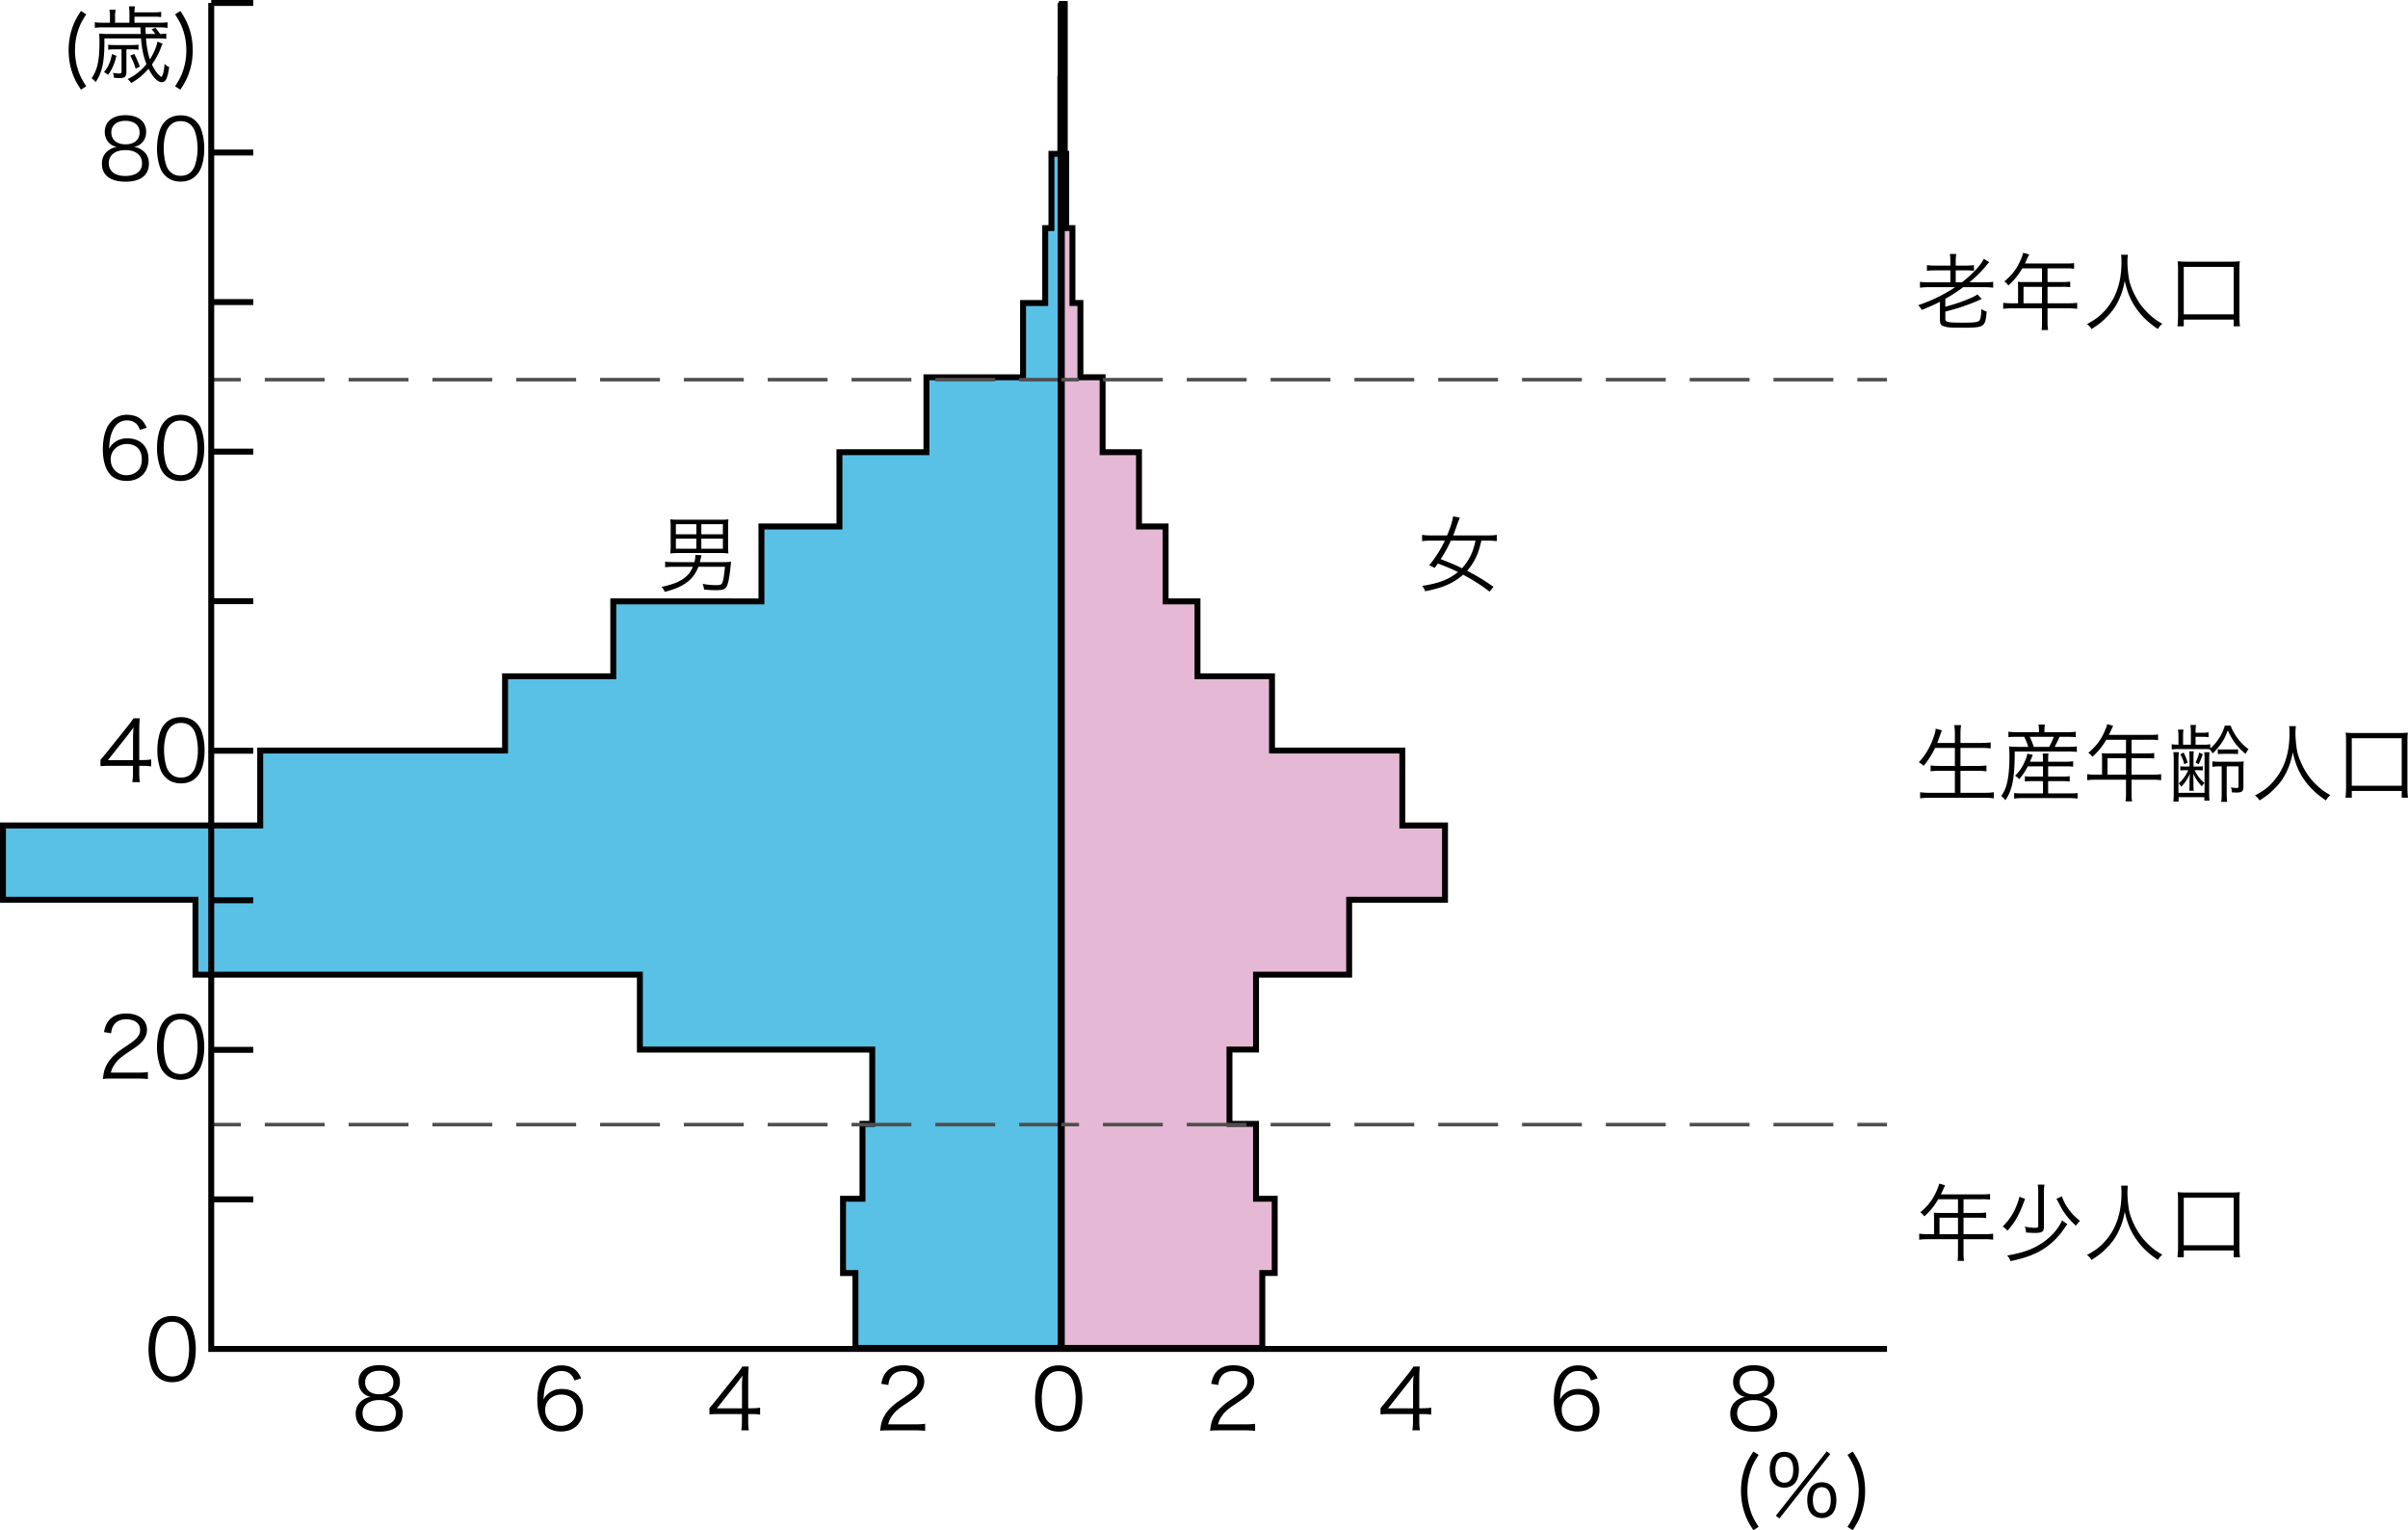 <svg xmlns="http://www.w3.org/2000/svg" width="203.121" height="129.04" xml:space="preserve"><path fill="#59C1E6" stroke="#000" stroke-width=".5" stroke-miterlimit="10" d="M89.666.337v6.317h-.223v6.318h-.752v6.262h-.524v6.318h-1.87v6.263h-8.151v6.317h-7.337v6.264h-6.58v6.317H51.732v6.318h-9.129v6.262H21.949v6.318H.25v6.263h16.239v6.317h37.486v6.317h19.601v6.264h-.822v6.317h-1.642v6.263h1.046v6.317h17.659V.337z"/><path fill="#E5B9D5" stroke="#000" stroke-width=".5" stroke-miterlimit="10" d="M118.292 69.611v-6.318h-10.995v-6.262h-6.286v-6.318h-2.69v-6.317h-2.244v-6.264h-3.069v-6.317h-1.872v-6.263h-.674v-6.318h-.523v-6.262h-.222V6.654h-.078V.337h-.072V113.669h16.911v-6.317h1.046v-6.263h-1.575v-6.317h-2.241v-6.264h2.241v-6.317h7.856v-6.317h8.085v-6.263z"/><g fill="none" stroke="#4F4F4F" stroke-width=".3"><path d="M17.818 94.835h2.5"/><path stroke-dasharray="5.05,2.02" d="M22.338 94.835h133.326"/><path d="M156.673 94.835h2.5M17.818 32.016h2.5"/><path stroke-dasharray="5.05,2.02" d="M22.338 32.016h133.326"/><path d="M156.673 32.016h2.5"/></g><path fill="none" stroke="#000" stroke-width=".3" d="M89.372 113.752V.25"/><path fill="none" stroke="#000" stroke-width=".5" d="M17.818.25h3.543M17.818 12.862h3.543M17.818 25.473h3.543M17.818 38.085h3.543M17.818 50.696h3.543M17.818 63.308h3.543M17.818 75.918h3.543M17.818 88.532h3.543M17.818 101.142h3.543M17.818.25v113.503h141.355"/><path d="M6.83 7.56c-.411-.63-.581-.97-.751-1.48-.191-.573-.29-1.183-.29-1.841s.1-1.268.291-1.841c.17-.503.34-.843.75-1.473l.446.283c-.396.609-.553.928-.708 1.43-.163.51-.241 1.041-.241 1.6s.078 1.098.241 1.607c.155.502.312.821.708 1.43l-.446.285zM13.098 2.866a3.18 3.18 0 0 0-.312-.396l.325-.121c.142.156.241.298.39.517.29-.007.34-.007.524-.036v.446a4.059 4.059 0 0 0-.644-.035h-1.069c.057.68.163 1.274.333 1.763.325-.503.58-1.098.63-1.494l.446.177a2.3 2.3 0 0 0-.128.283 5.795 5.795 0 0 1-.778 1.465c.24.503.446.793.736 1.013l.057.035h.014c.135-.17.213-.481.262-1.104a.993.993 0 0 0 .389.283c-.155.984-.297 1.268-.63 1.268-.34 0-.743-.411-1.111-1.133-.461.524-.886.878-1.466 1.203a1.59 1.59 0 0 0-.297-.333 4.547 4.547 0 0 0 1.586-1.261c-.255-.644-.382-1.239-.46-2.166H8.807v.481c-.014 1.55-.205 2.4-.736 3.2a1.549 1.549 0 0 0-.347-.324c.488-.694.666-1.487.666-3.016a7.04 7.04 0 0 0-.028-.751c.262.028.432.036.694.036h2.811c-.007-.134-.007-.134-.021-.559H8.673c-.283 0-.474.013-.673.042v-.474c.191.028.382.042.68.042h.595v-.496c0-.241-.015-.411-.043-.595h.517a3.054 3.054 0 0 0-.042.603v.488h1.211v-.793a3.68 3.68 0 0 0-.043-.588h.503a4.32 4.32 0 0 0-.035.503h1.635c.269 0 .425-.007.616-.042v.446a3.625 3.625 0 0 0-.616-.035h-1.635v.51h2.117c.297 0 .474-.014.672-.042v.474a4.62 4.62 0 0 0-.68-.042H12.27c.014.432.014.432.021.559h.807zM9.82 4.707c-.177.715-.34 1.09-.701 1.607a1.876 1.876 0 0 0-.347-.234c.375-.46.538-.835.68-1.529l.368.156zm-.135-.546c-.255 0-.396.007-.559.036v-.432c.156.028.291.035.559.035h1.459c.227 0 .361-.007.538-.036v.432a2.596 2.596 0 0 0-.531-.036h-.488v1.912c0 .389-.135.51-.574.51-.099 0-.283-.007-.474-.028a2.069 2.069 0 0 0-.085-.417c.177.042.361.063.516.063s.205-.035.205-.148V4.161h-.566zm1.643.39c.213.418.333.694.468 1.069l-.354.17a5.983 5.983 0 0 0-.453-1.104l.339-.135zM15.214.926c.41.63.58.97.75 1.473.198.573.291 1.183.291 1.841 0 .666-.092 1.268-.291 1.841-.17.51-.34.85-.75 1.479l-.446-.283c.396-.608.552-.927.708-1.43.163-.51.241-1.041.241-1.607s-.078-1.09-.241-1.6c-.156-.502-.312-.821-.708-1.43l.446-.284zM58.91 47.793c-.233.595-.51.97-.963 1.31-.475.354-.998.581-1.869.807a1.326 1.326 0 0 0-.276-.417c.914-.198 1.431-.396 1.891-.729.361-.262.566-.531.75-.97h-1.565c-.325 0-.545.014-.771.042v-.474c.198.028.446.042.771.042h1.699c.057-.241.078-.361.078-.552 0-.007 0-.028-.007-.057l.523.028c-.028.106-.035.156-.078.34-.021.106-.036.142-.057.241h1.912c.255 0 .432-.007.722-.028-.014.113-.014.113-.042.368-.092.941-.212 1.522-.347 1.734-.149.234-.34.291-.928.291a9.17 9.17 0 0 1-.963-.057 1.962 1.962 0 0 0-.12-.474c.446.078.771.106 1.125.106s.453-.036.524-.184c.092-.198.156-.566.233-1.366H58.91zm2.506-1.771c0 .298.007.446.028.651a5.89 5.89 0 0 0-.651-.035h-3.576a6.46 6.46 0 0 0-.68.035c.021-.198.036-.361.036-.651v-1.55c0-.312-.007-.489-.036-.68.198.028.396.036.673.036h3.562c.276 0 .474-.007.672-.036a5.848 5.848 0 0 0-.028.68v1.55zm-4.404-1.819v.85h1.728v-.85h-1.728zm0 1.218v.85h1.728v-.85h-1.728zm3.965-.368v-.85h-1.819v.85h1.819zm0 1.218v-.85h-1.819v.85h1.819zM125.648 49.889a15.376 15.376 0 0 0-2.23-1.423 5.11 5.11 0 0 1-1.331.85c-.475.212-1.005.368-1.869.545a1.318 1.318 0 0 0-.255-.453c1.423-.22 2.259-.545 3.016-1.168-.602-.297-.658-.319-1.691-.722-.113.163-.142.205-.276.375a4.017 4.017 0 0 0-.46-.227c.51-.595.963-1.31 1.324-2.074h-1.183c-.312 0-.524.014-.736.042v-.531c.205.035.453.049.736.049h1.373c.29-.701.433-1.147.51-1.607l.56.106c-.12.312-.184.481-.191.502-.198.574-.255.715-.368.999h2.945c.29 0 .524-.014.736-.049v.531a5.307 5.307 0 0 0-.729-.042h-.573c-.17.722-.269 1.026-.46 1.423a4.756 4.756 0 0 1-.743 1.119c.856.446 1.353.743 2.229 1.352l-.334.403zm-3.264-4.298a11.388 11.388 0 0 1-.857 1.564c.864.333 1.225.481 1.799.765.255-.276.538-.68.722-1.055.177-.368.27-.645.418-1.274h-2.082zM163.228 63.068c-.304.623-.573 1.048-.97 1.515a1.394 1.394 0 0 0-.403-.297c.566-.609.97-1.295 1.268-2.173.105-.305.148-.468.155-.666l.531.142c-.05.1-.085.206-.142.375-.021.064-.106.297-.255.687h1.487V61.9a5.19 5.19 0 0 0-.05-.75h.573c-.035.233-.05.453-.05.75v.751h1.742c.318 0 .566-.015.807-.043v.503a6.986 6.986 0 0 0-.8-.042h-1.749v1.522h1.431c.354 0 .573-.014.758-.042v.495a5.424 5.424 0 0 0-.758-.042h-1.431v1.854h1.976c.361 0 .595-.014.836-.049v.517a5.649 5.649 0 0 0-.829-.05h-4.552c-.34 0-.581.014-.836.05v-.517c.248.036.475.049.828.049h2.104v-1.854h-1.296c-.326 0-.553.014-.751.042v-.495c.191.028.396.042.751.042h1.296v-1.522h-1.671zM171.993 61.588c0-.163-.014-.312-.042-.481h.545a2.681 2.681 0 0 0-.043.481v.156h1.891c.361 0 .574-.015.751-.043v.46a7.34 7.34 0 0 0-.736-.028h-.63a9.02 9.02 0 0 1-.418.85h1.055c.41 0 .623-.007.821-.042v.467a5.952 5.952 0 0 0-.821-.036h-4.418c-.007 2.28-.198 3.25-.793 4.114a1.285 1.285 0 0 0-.347-.361c.247-.354.382-.659.481-1.063.135-.517.212-1.345.212-2.194a10.8 10.8 0 0 0-.028-.928c.262.035.461.042.814.042h.8a4.742 4.742 0 0 0-.34-.85h-.637c-.305 0-.481.007-.694.028v-.46c.163.028.368.043.708.043h1.869v-.155zm-.942 3.037a5.239 5.239 0 0 1-.729 1.083 1.332 1.332 0 0 0-.347-.291c.382-.389.573-.659.786-1.125.135-.283.205-.481.255-.736l.46.106c-.05.106-.127.297-.248.574h1.104v-.142c0-.255-.007-.383-.035-.545h.503c-.028.17-.035.291-.035.545v.142h1.408c.354 0 .538-.015.701-.043v.46a6.418 6.418 0 0 0-.701-.028h-1.408v.864h1.175c.318 0 .475-.007.645-.035v.446a5.662 5.662 0 0 0-.645-.028h-1.175v1.034h1.826c.312 0 .503-.007.658-.035v.474a4.611 4.611 0 0 0-.665-.042h-4.036c-.248 0-.445.014-.651.042v-.475c.17.028.354.035.645.035h1.791v-1.034h-.87c-.27 0-.468.007-.659.028v-.439c.156.021.326.028.659.028h.87v-.864h-1.282zm1.798-1.642c.199-.361.276-.531.396-.85h-2.031c.135.276.219.481.34.85h1.295zM177.316 63.932c0-.156-.007-.276-.021-.418.148.015.304.021.503.021h1.536v-1.154h-1.664a5.81 5.81 0 0 1-1.175 1.444 1.125 1.125 0 0 0-.34-.34c.7-.595 1.083-1.111 1.416-1.904.092-.205.141-.368.177-.517l.503.142c-.029.057-.05.106-.093.191l-.269.574h3.512c.312 0 .46-.007.637-.036v.481a3.891 3.891 0 0 0-.637-.036H179.8v1.154h1.282c.29 0 .445-.007.63-.035v.467a5.19 5.19 0 0 0-.623-.028H179.8v1.388h1.784c.318 0 .518-.014.715-.042v.51a5.131 5.131 0 0 0-.715-.043H179.8v1.168c0 .304.015.474.05.659h-.56c.036-.178.043-.333.043-.659v-1.168h-2.556c-.291 0-.51.015-.716.043v-.51c.206.028.403.042.716.042h.537v-1.394zm2.018 1.394v-1.388h-1.558v1.388h1.558zM185.882 62.799c.262 0 .39-.007.56-.042v.354c.56-.467 1.026-1.204 1.225-1.919h.489c.134.347.318.687.573 1.041.297.403.552.658.941.941a2.21 2.21 0 0 0-.248.404c-.736-.623-1.09-1.097-1.501-1.99-.191.51-.318.765-.566 1.126a5.1 5.1 0 0 1-.715.821c-.1-.17-.163-.262-.262-.347a4.502 4.502 0 0 0-.503-.021h-2.024c-.283 0-.426.007-.659.028v-.439c.185.036.29.042.566.042v-.658c0-.283-.007-.418-.042-.616h.467a3.632 3.632 0 0 0-.035.616v.658h.658v-1.013c0-.304-.007-.453-.042-.651h.481a2.868 2.868 0 0 0-.043.595v.064h.518c.275 0 .403-.007.58-.042v.411a4.435 4.435 0 0 0-.58-.028h-.518v.666h.68zm.496.637a6.164 6.164 0 0 0-.028.68v2.598c0 .404.007.566.028.8h-.432v-.291h-2.174v.369h-.446c.028-.234.035-.411.035-.807v-2.627c0-.326-.007-.538-.035-.729h.468a6.64 6.64 0 0 0-.036.701v2.726h2.202v-2.761a5.54 5.54 0 0 0-.028-.659h.446zm-.92 1.204c.17 0 .255-.007.354-.021v.354a2.727 2.727 0 0 0-.354-.021h-.333c.191.418.453.75.822 1.076a1.248 1.248 0 0 0-.213.283 4.114 4.114 0 0 1-.736-1.076c.021.403.028.56.028.821v.227c0 .198.007.262.028.403h-.39c.021-.148.028-.219.028-.403v-.22c0-.276.008-.389.028-.814-.22.481-.34.666-.722 1.097a.948.948 0 0 0-.22-.283c.354-.312.581-.616.808-1.111h-.319c-.12 0-.24.007-.354.021v-.354c.106.015.212.021.354.021h.425v-.658c0-.248-.007-.425-.028-.623h.383a7.183 7.183 0 0 0-.021.623v.658h.432zm-1.26-1.176c.155.326.24.524.333.842l-.283.142a3.048 3.048 0 0 0-.333-.842l.283-.142zm1.614.135a5.79 5.79 0 0 1-.354.85l-.262-.142c.148-.283.22-.474.312-.842l.304.134zm1.473 1.026c-.318 0-.453.007-.666.042V64.2c.185.028.312.036.694.036h1.26c.368 0 .56-.007.694-.028-.021.17-.028.354-.028.665v1.473c0 .383-.135.489-.603.489-.049 0-.212-.007-.367-.014a1.243 1.243 0 0 0-.086-.425c.185.035.354.057.489.057.12 0 .155-.042.155-.163v-1.664h-.998v2.223c0 .396.014.595.043.771h-.51c.035-.197.042-.375.042-.771v-2.223h-.119zm-.205-1.444c.162.021.24.021.58.021h.566c.333 0 .41 0 .56-.021v.411c-.156-.021-.227-.021-.546-.021h-.594c-.313 0-.411.007-.566.021v-.411zM193.663 61.234a4.86 4.86 0 0 0-.035.63c0 .418.071 1.14.155 1.536.121.566.503 1.402.914 1.982.283.396.665.8 1.048 1.119.227.191.41.312.821.552a1.6 1.6 0 0 0-.368.447c-.864-.588-1.374-1.083-1.876-1.813-.439-.645-.709-1.303-.921-2.251-.128.672-.248 1.055-.488 1.579-.248.545-.56.999-1.013 1.452-.396.411-.687.644-1.303 1.034a1.323 1.323 0 0 0-.383-.418c.716-.396 1.034-.63 1.445-1.069.983-1.055 1.465-2.415 1.465-4.156a4.88 4.88 0 0 0-.028-.623h.567zM197.846 67.267c.036-.262.05-.496.05-.814V62.53c0-.319-.007-.51-.035-.75.248.028.425.035.758.035h3.724c.333 0 .517-.007.765-.035-.028.22-.035.425-.035.75v3.922c0 .312.014.566.049.814h-.53V66.7h-4.213v.566h-.533zm.531-1.006h4.213v-4.007h-4.213v4.007zM163.144 102.682a4.25 4.25 0 0 0-.021-.418c.148.014.305.021.502.021h1.537v-1.154h-1.664c-.361.602-.701 1.02-1.176 1.443a1.136 1.136 0 0 0-.34-.34c.701-.594 1.084-1.111 1.416-1.904.093-.205.143-.367.178-.516l.502.141c-.027.057-.049.106-.092.191l-.269.574h3.512c.312 0 .46-.008.637-.036v.481a3.91 3.91 0 0 0-.637-.035h-1.601v1.154h1.281a4 4 0 0 0 .631-.035v.467a5.164 5.164 0 0 0-.623-.029h-1.289v1.389h1.784c.319 0 .517-.014.716-.043v.51a5.328 5.328 0 0 0-.716-.043h-1.784v1.169c0 .304.015.474.05.659h-.56c.035-.178.043-.334.043-.659V104.5h-2.557c-.29 0-.51.016-.715.043v-.51c.205.029.404.043.715.043h.539v-1.394zm2.018 1.395v-1.389h-1.558v1.389h1.558zM170.825 101.102c-.042.107-.085.199-.163.412-.403 1.047-.687 1.535-1.324 2.266-.17-.186-.233-.242-.41-.348a4.92 4.92 0 0 0 1.154-1.713c.12-.283.198-.524.255-.801l.488.184zm3.561 2.132c-.035.042-.035.042-.1.128l-.191.275a5.972 5.972 0 0 1-1.763 1.713c-.729.453-1.522.744-2.739.999a1.39 1.39 0 0 0-.283-.474c1.246-.221 1.946-.453 2.689-.893.879-.51 1.615-1.303 1.94-2.068l.447.32zm-1.933-3.335a4.882 4.882 0 0 0-.042.715v2.818c0 .432-.148.538-.765.538-.198 0-.467-.015-.743-.036a1.46 1.46 0 0 0-.106-.494c.312.063.623.098.807.098.263 0 .326-.027.326-.154v-2.77c0-.361-.014-.545-.043-.715h.566zm1.48.984c.078.27.205.538.403.857.305.48.608.813 1.118 1.217-.134.121-.177.178-.347.404-.36-.334-.637-.623-.878-.957-.24-.332-.283-.402-.608-1.033-.093-.17-.106-.191-.156-.275l.468-.213zM179.49 99.985a4.832 4.832 0 0 0-.035.629c0 .418.07 1.141.156 1.537.12.566.502 1.402.913 1.982.283.396.665.8 1.048 1.119.227.19.41.311.821.551-.17.156-.248.242-.368.447-.864-.588-1.374-1.084-1.877-1.813-.438-.645-.707-1.303-.92-2.252-.127.672-.248 1.055-.488 1.578a4.76 4.76 0 0 1-1.013 1.452c-.396.411-.687.644-1.303 1.034a1.353 1.353 0 0 0-.382-.418c.715-.396 1.033-.631 1.443-1.069.984-1.056 1.466-2.415 1.466-4.155a4.87 4.87 0 0 0-.028-.623h.567zM183.673 106.016c.035-.262.05-.496.05-.814v-3.922c0-.318-.007-.51-.035-.75.247.027.425.035.757.035h3.725c.333 0 .517-.008.765-.035a5.644 5.644 0 0 0-.035.75v3.922c0 .313.014.566.05.814h-.531v-.566h-4.213v.566h-.533zm.532-1.006h4.213v-4.006h-4.213v4.006zM162.748 24.217c-.326 0-.553.015-.793.043v-.496c.184.028.403.043.793.043h1.77v-1.006h-1.196c-.361 0-.581.007-.779.036v-.481c.17.028.39.042.779.042h1.196V22.1c0-.319-.007-.481-.043-.68h.539a4.087 4.087 0 0 0-.043.687v.29h.771c.375 0 .581-.014.765-.042v.481a5.174 5.174 0 0 0-.75-.036h-.786v1.006h.531c.871-.68 1.593-1.452 1.841-1.982l.453.283a5.302 5.302 0 0 0-.298.347c-.368.446-.835.906-1.366 1.353h1.239c.368 0 .566-.015.758-.043v.496a6.154 6.154 0 0 0-.772-.043h-1.749c-.488.361-.948.659-1.515.984v.666c.828-.227 1.423-.425 2.046-.694.348-.142.524-.241.666-.347l.361.389c-.036.014-.036.014-.1.042a.637.637 0 0 1-.085.035 12.62 12.62 0 0 1-.991.404c-.701.255-.935.326-1.897.581v.602c0 .185.078.248.361.291.184.028.53.042 1.14.042.92 0 1.26-.042 1.373-.184.1-.127.143-.382.17-.97.156.113.27.163.446.213-.127 1.345-.17 1.366-2.229 1.366-.843 0-1.211-.035-1.452-.148-.198-.085-.262-.22-.262-.538V25.45c-.517.262-.935.446-1.544.687a1.499 1.499 0 0 0-.29-.403 12.895 12.895 0 0 0 3.115-1.516h-2.173zM170.23 24.182c0-.156-.007-.276-.021-.418.148.015.305.021.503.021h1.536v-1.154h-1.664c-.36.602-.7 1.02-1.175 1.444a1.125 1.125 0 0 0-.34-.34c.701-.595 1.083-1.111 1.416-1.904.092-.205.142-.368.177-.517l.503.142-.092.191-.27.574h3.512c.312 0 .46-.007.638-.036v.481a3.912 3.912 0 0 0-.638-.036h-1.6v1.154h1.281c.29 0 .446-.007.63-.035v.467a5.18 5.18 0 0 0-.623-.028h-1.288v1.388h1.784c.318 0 .517-.014.715-.042v.51a5.141 5.141 0 0 0-.715-.043h-1.784v1.168c0 .304.014.474.05.659h-.56c.035-.177.042-.333.042-.659v-1.168h-2.556c-.29 0-.51.015-.715.043v-.51c.205.028.403.042.715.042h.538v-1.394zm2.018 1.394v-1.388h-1.558v1.388h1.558zM179.49 21.484a4.86 4.86 0 0 0-.035.63c0 .418.07 1.14.156 1.536.12.566.502 1.402.913 1.982.283.396.665.8 1.048 1.119.227.191.41.312.821.552a1.61 1.61 0 0 0-.368.446c-.864-.588-1.374-1.083-1.877-1.813-.438-.645-.707-1.303-.92-2.251-.127.672-.248 1.055-.488 1.579-.248.545-.56.999-1.013 1.452-.396.411-.687.644-1.303 1.034a1.353 1.353 0 0 0-.382-.418c.715-.396 1.033-.63 1.443-1.069.984-1.055 1.466-2.415 1.466-4.156a4.88 4.88 0 0 0-.028-.623h.567zM183.673 27.517c.035-.262.05-.496.05-.814V22.78c0-.319-.007-.51-.035-.75.247.028.425.035.757.035h3.725c.333 0 .517-.007.765-.035-.028.22-.035.425-.035.75v3.922c0 .312.014.566.05.814h-.531v-.566h-4.213v.566h-.533zm.532-1.006h4.213v-4.007h-4.213v4.007zM12.03 12.694c.354.262.531.637.531 1.111 0 .97-.708 1.515-1.954 1.515-1.295 0-2.011-.538-2.011-1.515 0-.51.206-.899.63-1.175.219-.142.375-.198.637-.241-.623-.113-1.026-.616-1.026-1.274 0-.856.673-1.402 1.742-1.402 1.083 0 1.749.531 1.749 1.402 0 .658-.396 1.154-1.026 1.274.296.043.494.128.728.305zm-2.854 1.077c0 .672.517 1.069 1.395 1.069.496 0 .899-.127 1.14-.368.177-.163.269-.411.269-.701 0-.694-.531-1.112-1.402-1.112s-1.402.424-1.402 1.112zm.213-2.613c0 .63.453 1.012 1.197 1.012.743 0 1.189-.382 1.189-1.012 0-.595-.468-.97-1.197-.97-.722 0-1.189.382-1.189.97zM13.938 14.811a1.765 1.765 0 0 1-.425-.651 4.893 4.893 0 0 1-.269-1.635c0-.751.163-1.516.41-1.926.34-.574.885-.871 1.586-.871.524 0 .978.17 1.296.503.198.198.34.417.425.651.177.488.269 1.055.269 1.643 0 .856-.184 1.614-.496 2.046-.354.496-.85.743-1.501.743-.523-.001-.962-.17-1.295-.503zm.411-4.234a1.45 1.45 0 0 0-.319.517 4.388 4.388 0 0 0-.219 1.431c0 .658.142 1.352.333 1.685.248.411.616.616 1.097.616.354 0 .659-.113.871-.333.156-.163.269-.347.333-.552a4.41 4.41 0 0 0 .219-1.431c0-.616-.134-1.316-.319-1.649-.233-.425-.616-.645-1.111-.645-.368 0-.658.12-.885.361zM11.81 36.251c-.092-.227-.142-.326-.248-.446-.212-.234-.488-.354-.842-.354-.552 0-.97.298-1.225.878-.184.425-.248.751-.297 1.522.127-.22.198-.318.354-.453.333-.297.708-.432 1.197-.432 1.097 0 1.777.68 1.777 1.77 0 1.098-.736 1.82-1.854 1.82-.503 0-.978-.163-1.282-.446-.46-.425-.715-1.218-.715-2.224 0-.885.198-1.678.538-2.138.375-.51.878-.772 1.494-.772.425 0 .807.106 1.076.297.248.177.39.368.595.793l-.568.185zm-1.14 1.19c-.354 0-.729.156-.978.404a1.24 1.24 0 0 0-.354.899c0 .765.573 1.331 1.338 1.331.46 0 .885-.219 1.104-.574.113-.184.184-.474.184-.75.002-.836-.465-1.31-1.294-1.31zM13.938 40.061a1.765 1.765 0 0 1-.425-.651 4.895 4.895 0 0 1-.269-1.636c0-.75.163-1.515.41-1.926.34-.573.885-.871 1.586-.871.524 0 .978.17 1.296.502.198.198.34.418.425.651.177.489.269 1.055.269 1.643 0 .857-.184 1.614-.496 2.046-.354.496-.85.744-1.501.744-.523 0-.962-.169-1.295-.502zm.411-4.234a1.45 1.45 0 0 0-.319.517 4.382 4.382 0 0 0-.219 1.43c0 .659.142 1.353.333 1.686.248.41.616.616 1.097.616.354 0 .659-.113.871-.333.156-.163.269-.347.333-.553.148-.438.219-.906.219-1.43 0-.616-.134-1.317-.319-1.65-.233-.425-.616-.644-1.111-.644-.368 0-.658.12-.885.361zM8.475 64.078c.149-.17.312-.368.46-.545l1.792-2.237c.24-.297.368-.475.531-.722h.531a11.87 11.87 0 0 0-.042 1.197v2.322h.269c.298 0 .481-.015.736-.05v.588a4.763 4.763 0 0 0-.743-.05h-.262v.609c0 .34.014.502.057.765h-.645a4.15 4.15 0 0 0 .057-.765v-.609H9.318c-.396 0-.609.007-.843.028v-.531zm2.747-1.777c0-.375.007-.602.043-.963-.149.212-.326.446-.531.708L9.105 64.1h2.117v-1.799zM13.966 65.558a1.765 1.765 0 0 1-.425-.651 4.893 4.893 0 0 1-.269-1.635c0-.751.163-1.516.41-1.926.34-.574.885-.871 1.586-.871.524 0 .978.17 1.296.503.198.198.34.417.425.651.177.488.269 1.055.269 1.643 0 .856-.184 1.614-.496 2.046-.354.496-.85.743-1.501.743-.523 0-.962-.17-1.295-.503zm.411-4.234a1.45 1.45 0 0 0-.319.517 4.388 4.388 0 0 0-.219 1.431c0 .658.142 1.352.333 1.685.248.411.616.616 1.097.616.354 0 .659-.113.871-.333.156-.163.269-.347.333-.552a4.41 4.41 0 0 0 .219-1.431c0-.616-.134-1.316-.319-1.649-.233-.425-.616-.645-1.111-.645-.368 0-.658.12-.885.361zM9.453 90.956c-.446 0-.553.008-.779.035.078-.559.1-.664.206-.934.177-.446.474-.836.92-1.219.248-.211.262-.219 1.083-.777.701-.475.935-.787.935-1.219 0-.537-.453-.885-1.175-.885-.468 0-.814.156-1.027.461-.134.19-.198.36-.248.715l-.595-.1c.106-.51.212-.758.446-1.02.319-.361.8-.545 1.423-.545 1.069 0 1.756.537 1.756 1.373 0 .361-.142.701-.418 1.006-.212.24-.396.375-1.204.913-.559.376-.786.573-1.02.87-.219.291-.319.482-.404.822h2.259c.354 0 .595-.014.864-.05v.595a8.033 8.033 0 0 0-.871-.043H9.453zM13.938 90.559a1.761 1.761 0 0 1-.425-.65 4.896 4.896 0 0 1-.269-1.637c0-.75.163-1.514.41-1.926.34-.572.885-.87 1.586-.87.524 0 .978.17 1.296.503.198.197.34.418.425.65.177.489.269 1.056.269 1.643 0 .857-.184 1.615-.496 2.047-.354.496-.85.744-1.501.744-.523 0-.962-.17-1.295-.504zm.411-4.233a1.45 1.45 0 0 0-.319.517 4.386 4.386 0 0 0-.219 1.43c0 .659.142 1.354.333 1.686.248.41.616.616 1.097.616.354 0 .659-.113.871-.333.156-.162.269-.347.333-.553.148-.438.219-.906.219-1.43 0-.615-.134-1.316-.319-1.649-.233-.425-.616-.644-1.111-.644-.368-.001-.658.118-.885.36zM13.223 116.057a1.757 1.757 0 0 1-.425-.651 4.895 4.895 0 0 1-.27-1.636c0-.75.163-1.516.411-1.926.34-.573.885-.871 1.586-.871.523 0 .977.17 1.295.504.198.197.34.417.425.65.177.488.269 1.055.269 1.643 0 .857-.184 1.615-.496 2.047-.354.495-.85.742-1.501.742-.522 0-.961-.17-1.294-.502zm.41-4.234a1.45 1.45 0 0 0-.318.518c-.148.432-.22.913-.22 1.43 0 .658.142 1.353.333 1.686.248.41.616.615 1.098.615.354 0 .658-.113.871-.332.156-.163.269-.348.333-.553.149-.439.22-.906.22-1.43 0-.616-.135-1.316-.318-1.65-.234-.424-.616-.645-1.112-.645-.37-.001-.66.121-.887.361zM33.438 118.1c.354.262.531.637.531 1.111 0 .971-.708 1.516-1.954 1.516-1.296 0-2.011-.539-2.011-1.516 0-.51.205-.898.63-1.176a1.47 1.47 0 0 1 .638-.24c-.623-.113-1.027-.615-1.027-1.274 0-.856.672-1.401 1.742-1.401 1.083 0 1.749.531 1.749 1.401 0 .659-.396 1.153-1.027 1.274.297.043.496.127.729.305zm-2.853 1.076c0 .672.517 1.068 1.395 1.068.495 0 .899-.127 1.14-.367.177-.164.269-.411.269-.701 0-.693-.531-1.111-1.402-1.111s-1.402.424-1.402 1.111zm.212-2.613c0 .631.453 1.014 1.196 1.014.744 0 1.189-.383 1.189-1.014 0-.594-.467-.969-1.196-.969-.721 0-1.189.381-1.189.969zM48.458 116.413c-.092-.227-.142-.325-.248-.445-.212-.234-.488-.354-.842-.354-.552 0-.97.297-1.225.877-.184.426-.248.75-.297 1.522.127-.22.198-.319.354-.453.333-.298.708-.433 1.197-.433 1.097 0 1.777.68 1.777 1.771 0 1.097-.736 1.818-1.854 1.818-.503 0-.978-.162-1.282-.445-.46-.426-.715-1.219-.715-2.223 0-.886.198-1.679.538-2.139.375-.51.878-.771 1.494-.771.425 0 .807.105 1.076.297.248.178.39.368.595.793l-.568.185zm-1.14 1.189c-.354 0-.729.156-.978.404a1.24 1.24 0 0 0-.354.898c0 .766.573 1.332 1.338 1.332.46 0 .885-.221 1.104-.574.113-.184.184-.475.184-.75.001-.835-.466-1.31-1.294-1.31zM59.841 118.743c.149-.17.312-.369.46-.545l1.792-2.238c.24-.297.368-.475.531-.722h.531c-.035.417-.042.638-.042 1.196v2.322h.269a4.8 4.8 0 0 0 .736-.049v.588a4.757 4.757 0 0 0-.743-.051h-.262v.609c0 .34.014.502.057.765h-.645c.042-.247.057-.446.057-.765v-.609h-1.897c-.396 0-.609.008-.843.029v-.53zm2.747-1.778c0-.375.007-.602.043-.963-.149.213-.326.445-.531.708l-1.628 2.054h2.117v-1.799zM75.017 120.619c-.446 0-.552.007-.778.036.078-.561.099-.666.205-.936.177-.445.475-.836.92-1.217.248-.213.262-.221 1.083-.779.701-.475.935-.786.935-1.219 0-.537-.453-.885-1.176-.885-.467 0-.814.156-1.026.461-.135.191-.198.361-.248.715l-.595-.1c.106-.51.213-.758.446-1.02.318-.361.8-.545 1.423-.545 1.069 0 1.756.539 1.756 1.373 0 .361-.142.701-.417 1.006-.212.24-.396.375-1.204.914-.56.375-.786.572-1.02.871-.22.289-.318.48-.403.82h2.258c.354 0 .595-.014.864-.049v.594a8.317 8.317 0 0 0-.871-.042h-2.152zM88.007 120.222a1.757 1.757 0 0 1-.425-.651 4.893 4.893 0 0 1-.27-1.635c0-.752.163-1.516.411-1.926.34-.574.885-.871 1.586-.871.523 0 .977.17 1.295.502.198.199.34.418.425.652.177.488.269 1.055.269 1.643 0 .855-.184 1.613-.496 2.045-.354.496-.85.744-1.501.744-.522 0-.961-.17-1.294-.503zm.41-4.233c-.148.162-.262.34-.318.516a4.42 4.42 0 0 0-.22 1.432c0 .658.142 1.352.333 1.684.248.412.616.617 1.098.617.354 0 .658-.113.871-.334.156-.162.269-.346.333-.551.149-.439.22-.906.22-1.432 0-.615-.135-1.316-.318-1.648-.234-.426-.616-.645-1.112-.645-.369-.001-.66.12-.887.361zM102.849 120.619c-.446 0-.552.007-.778.036.078-.561.099-.666.205-.936.177-.445.475-.836.92-1.217.248-.213.262-.221 1.083-.779.701-.475.935-.786.935-1.219 0-.537-.453-.885-1.176-.885-.467 0-.814.156-1.026.461-.135.191-.198.361-.248.715l-.595-.1c.106-.51.213-.758.446-1.02.318-.361.8-.545 1.423-.545 1.069 0 1.756.539 1.756 1.373 0 .361-.142.701-.417 1.006-.212.24-.396.375-1.204.914-.56.375-.786.572-1.02.871-.22.289-.318.48-.403.82h2.258c.354 0 .595-.014.864-.049v.594a8.317 8.317 0 0 0-.871-.042h-2.152zM116.45 118.743c.148-.17.312-.369.46-.545l1.791-2.238c.241-.297.368-.475.531-.722h.531c-.035.417-.043.638-.043 1.196v2.322h.27c.297 0 .481-.014.736-.049v.588a4.77 4.77 0 0 0-.744-.051h-.262v.609c0 .34.015.502.057.765h-.645c.043-.247.057-.446.057-.765v-.609h-1.896c-.396 0-.609.008-.843.029v-.53zm2.747-1.778c0-.375.007-.602.042-.963-.148.213-.325.445-.53.708l-1.629 2.054h2.117v-1.799zM134.206 116.413c-.092-.227-.142-.325-.248-.445-.212-.234-.488-.354-.843-.354-.552 0-.97.297-1.225.877-.184.426-.248.75-.297 1.522.127-.22.198-.319.354-.453.333-.298.708-.433 1.197-.433 1.097 0 1.776.68 1.776 1.771 0 1.097-.736 1.818-1.854 1.818-.503 0-.978-.162-1.281-.445-.461-.426-.716-1.219-.716-2.223 0-.886.198-1.679.538-2.139.375-.51.878-.771 1.494-.771.425 0 .807.105 1.076.297.248.178.39.368.595.793l-.566.185zm-1.14 1.189c-.354 0-.729.156-.978.404a1.24 1.24 0 0 0-.354.898c0 .766.573 1.332 1.338 1.332.46 0 .885-.221 1.104-.574.113-.184.184-.475.184-.75.001-.835-.466-1.31-1.294-1.31zM149.384 118.106c.354.262.531.637.531 1.111 0 .969-.708 1.515-1.954 1.515-1.296 0-2.011-.538-2.011-1.515 0-.51.205-.9.63-1.176a1.45 1.45 0 0 1 .638-.24c-.623-.113-1.027-.617-1.027-1.275 0-.855.673-1.401 1.742-1.401 1.083 0 1.749.53 1.749 1.401 0 .658-.396 1.154-1.026 1.275.297.042.495.127.728.305zm-2.853 1.076c0 .672.518 1.068 1.396 1.068.495 0 .899-.127 1.14-.368.177-.163.27-.411.27-.7 0-.695-.531-1.112-1.402-1.112s-1.404.425-1.404 1.112zm.213-2.613c0 .631.453 1.012 1.196 1.012s1.189-.381 1.189-1.012c0-.595-.467-.971-1.196-.971-.723 0-1.189.383-1.189.971zM147.9 129.04c-.41-.631-.58-.971-.75-1.48-.191-.574-.291-1.182-.291-1.841s.1-1.267.291-1.841c.17-.502.34-.842.75-1.473l.447.283c-.396.609-.553.928-.709 1.43-.162.51-.24 1.041-.24 1.601s.078 1.097.24 1.606c.156.504.313.822.709 1.432l-.447.283zM149.671 125.131c-.254-.248-.389-.666-.389-1.189 0-.949.453-1.509 1.232-1.509.771 0 1.225.552 1.225 1.509 0 .523-.135.941-.389 1.189a1.183 1.183 0 0 1-.836.318 1.184 1.184 0 0 1-.843-.318zm.086-1.189c0 .693.275 1.09.758 1.09.475 0 .75-.396.75-1.09 0-.701-.27-1.092-.75-1.092-.488 0-.758.397-.758 1.092zm4.332-1.551.299.227-4.291 5.43-.297-.233 4.289-5.424zm-1.252 5.303c-.256-.248-.391-.666-.391-1.189 0-.949.453-1.508 1.232-1.508s1.225.552 1.225 1.515c0 .517-.135.935-.389 1.183a1.18 1.18 0 0 1-.836.318c-.339-.001-.628-.106-.841-.319zm.084-1.19c0 .693.277 1.09.758 1.09.475 0 .75-.396.75-1.09 0-.701-.268-1.09-.75-1.09-.488.001-.758.397-.758 1.09zM156.285 122.405c.41.631.58.971.75 1.473.199.574.291 1.182.291 1.841a5.53 5.53 0 0 1-.291 1.841c-.17.51-.34.85-.75 1.48l-.445-.283c.396-.609.551-.928.707-1.432.164-.51.24-1.04.24-1.606s-.076-1.091-.24-1.601c-.156-.502-.311-.82-.707-1.43l.445-.283z"/></svg>